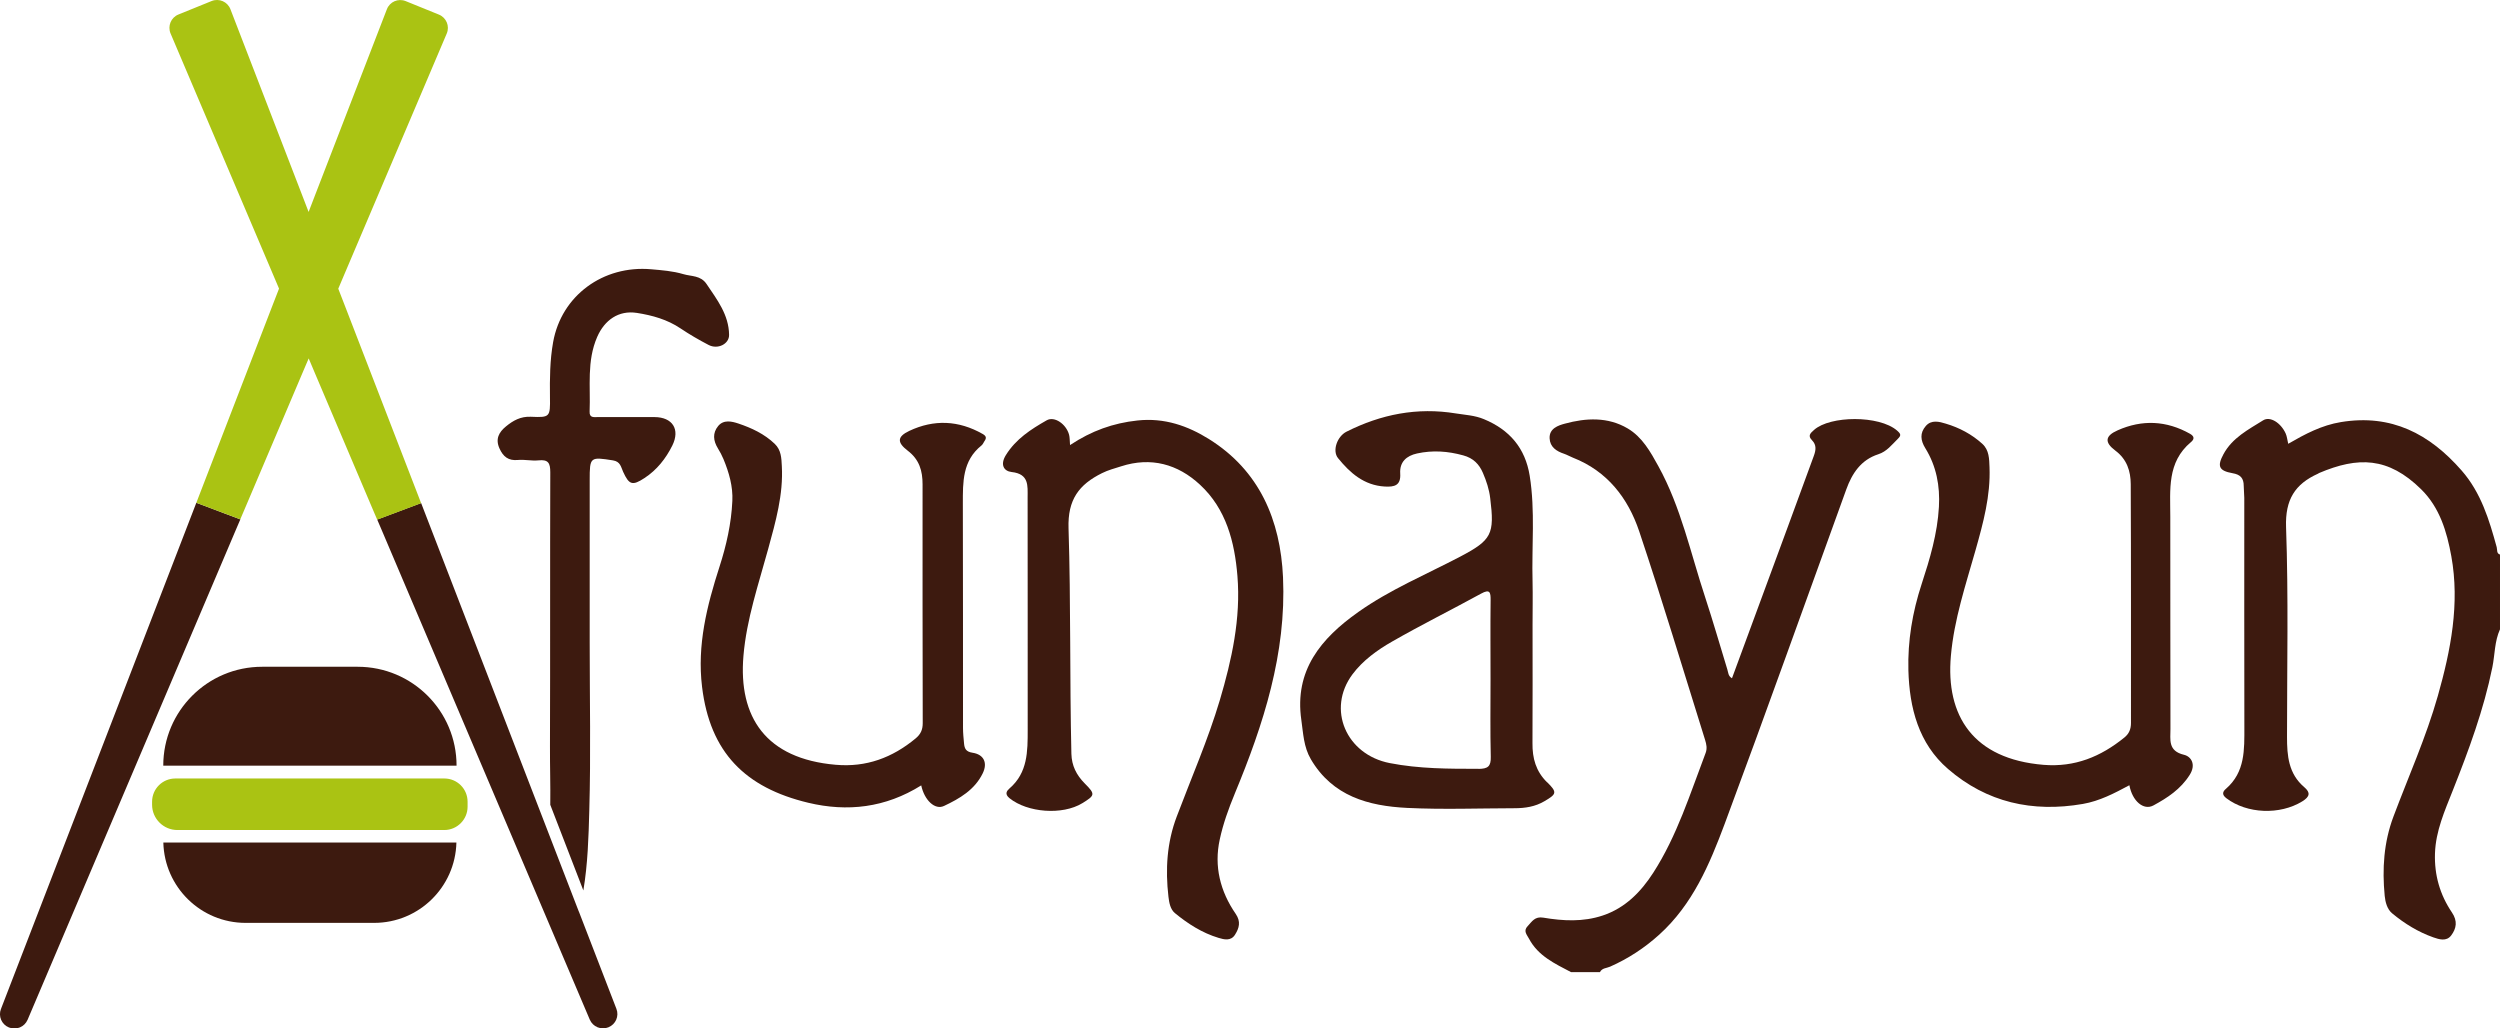 <?xml version="1.0" encoding="UTF-8"?>
<svg xmlns="http://www.w3.org/2000/svg" id="Capa_2" viewBox="0 0 315.29 129.71">
  <defs>
    <style>.cls-1{fill:#3d1a0f;}.cls-2{fill:#aac313;}</style>
  </defs>
  <g id="Capa_1-2">
    <path class="cls-1" d="M123.8,56.16c.15-.12.23-.33.34-.5.29-.4.27-.66-.21-.93-3.02-1.72-6.13-1.86-9.25-.39-1.52.72-1.59,1.44-.2,2.5,1.47,1.12,1.87,2.55,1.87,4.24,0,10.04-.01,20.07.02,30.11,0,.85-.26,1.41-.9,1.94-2.93,2.43-6.22,3.66-10.08,3.32-8.79-.76-12.29-5.99-11.63-13.74.39-4.63,1.91-9.05,3.13-13.52.93-3.4,1.91-6.82,1.71-10.41-.05-1.01-.08-2.02-.89-2.8-1.31-1.26-2.93-2.01-4.6-2.57-.79-.26-1.84-.53-2.54.32-.73.89-.62,1.86-.03,2.82.27.43.5.88.7,1.35.7,1.69,1.21,3.46,1.12,5.28-.13,2.83-.75,5.6-1.62,8.29-1.59,4.93-2.84,9.9-2.2,15.15,1,8.28,5.45,12.72,13.39,14.62,4.93,1.18,9.73.64,14.25-2.19.4,1.87,1.73,3.14,2.88,2.59,1.95-.92,3.87-2.03,4.88-4.12.63-1.3.16-2.37-1.3-2.59-.83-.13-1-.53-1.06-1.17-.06-.65-.13-1.31-.13-1.97,0-9.43,0-18.86-.02-28.28,0-2.71-.06-5.4,2.35-7.33Z"></path>
    <path class="cls-1" d="M80.31,39.46c1.96.31,3.84.83,5.52,1.96,1.13.76,2.32,1.45,3.53,2.08,1.15.61,2.61-.11,2.59-1.27-.03-2.53-1.51-4.43-2.84-6.41-.75-1.11-1.91-.94-2.94-1.25-1.32-.39-2.68-.49-4.03-.61-6.06-.54-11.33,3.31-12.38,9.18-.41,2.28-.43,4.63-.4,6.96.04,2.49,0,2.57-2.4,2.46-1.3-.06-2.25.48-3.15,1.22-.88.72-1.36,1.57-.82,2.77.47,1.05,1.13,1.58,2.34,1.46.85-.08,1.73.14,2.58.05,1.23-.13,1.49.33,1.49,1.5-.04,11.51,0,23.01-.04,34.52-.01,2.47.07,4.95.04,7.42l4.17,10.8c.56-3.33.66-6.72.75-10.09.2-7.04.05-14.09.05-21.14,0-6.84,0-13.69,0-20.53,0-2.93.06-2.93,2.93-2.48.95.15,1.01.83,1.29,1.45.75,1.64,1.17,1.78,2.69.78,1.56-1.02,2.69-2.45,3.51-4.1,1.01-2.04.03-3.58-2.25-3.59-2.38,0-4.77,0-7.15,0-.48,0-1.07.13-1.03-.7.13-3.16-.38-6.35.96-9.42.93-2.12,2.7-3.37,4.98-3.02Z"></path>
    <path class="cls-1" d="M155.72,100.1c3.63-8.75,6.52-17.68,6.09-27.29-.33-7.22-2.96-13.45-9.33-17.43-2.67-1.67-5.63-2.72-9.03-2.35-3.06.33-5.77,1.29-8.5,3.1-.05-.6-.03-.96-.12-1.3-.37-1.36-1.85-2.38-2.83-1.82-1.98,1.13-3.87,2.34-5.14,4.38-.75,1.21-.27,2.03.73,2.14,2.21.24,2.01,1.75,2.01,3.18.02,9.78,0,19.57.01,29.35,0,2.7.01,5.38-2.29,7.37-.34.3-.66.7-.01,1.23,2.26,1.83,6.67,2.17,9.18.64,1.61-.99,1.68-1.13.32-2.49-1.06-1.07-1.65-2.25-1.69-3.75-.22-9.48-.06-18.96-.36-28.43-.12-3.63,1.32-5.52,4.22-6.96.78-.39,1.6-.6,2.41-.86,3.77-1.22,7.15-.28,9.95,2.32,3.31,3.06,4.37,7.23,4.72,11.51.44,5.35-.71,10.56-2.22,15.66-1.49,5-3.59,9.79-5.43,14.67-1.25,3.29-1.45,6.67-1.05,10.12.09.77.24,1.59.82,2.07,1.64,1.35,3.44,2.5,5.5,3.12.69.21,1.55.43,2.07-.39.53-.84.77-1.65.09-2.64-1.95-2.83-2.75-6-2.01-9.38.42-1.96,1.11-3.88,1.88-5.74Z"></path>
    <path class="cls-1" d="M314.88,69.03c-.95-3.47-1.98-6.89-4.43-9.69-4.05-4.63-8.86-7.15-15.21-6.11-2.45.4-4.53,1.51-6.66,2.74-.12-.53-.16-.94-.32-1.3-.61-1.35-1.97-2.21-2.84-1.66-1.87,1.17-3.89,2.2-5.01,4.28-.8,1.49-.6,2.08,1.15,2.39,1.01.17,1.41.64,1.41,1.6,0,.5.07,1.01.07,1.51,0,9.63-.01,19.26.01,28.89,0,2.85.12,5.69-2.33,7.81-.39.33-.55.72.06,1.18,2.61,1.98,6.75,2.13,9.57.4.97-.6,1.06-1.11.25-1.8-1.99-1.69-2.17-3.97-2.17-6.34,0-8.82.19-17.65-.12-26.46-.12-3.45,1.12-5.42,4.03-6.73.05-.02.08-.06.13-.08,4.92-2.09,8.72-2.04,12.87,2.04,2.35,2.31,3.25,5.35,3.81,8.44,1.09,6.01-.07,11.87-1.7,17.63-1.48,5.21-3.7,10.16-5.6,15.22-1.22,3.25-1.43,6.6-1.1,10,.08.79.31,1.67.93,2.19,1.56,1.3,3.29,2.36,5.21,3.04.72.25,1.64.55,2.24-.24.67-.89.83-1.82.1-2.9-1.51-2.23-2.23-4.72-2.14-7.44.09-2.85,1.24-5.4,2.25-7.96,2.01-5.07,3.9-10.17,4.99-15.54.32-1.59.27-3.26.96-4.77v-9.43c-.46-.15-.32-.57-.41-.89Z"></path>
    <path class="cls-1" d="M276.33,55.74c.38-.32.48-.68-.13-1.03-2.98-1.68-6.05-1.81-9.13-.44-1.59.7-1.69,1.51-.29,2.56,1.48,1.11,1.93,2.61,1.94,4.23.05,10.04.02,20.08.03,30.12,0,.77-.24,1.36-.84,1.84-2.97,2.41-6.24,3.76-10.18,3.44-8.88-.73-12.37-6.18-11.69-13.76.4-4.57,1.87-8.95,3.12-13.36.96-3.4,1.89-6.82,1.75-10.41-.04-1.05-.04-2.16-.9-2.95-1.33-1.21-2.9-2.04-4.61-2.55-.81-.25-1.82-.53-2.53.3-.76.88-.67,1.8-.06,2.79,1.4,2.26,1.87,4.76,1.72,7.41-.19,3.37-1.14,6.56-2.18,9.73-1.16,3.54-1.77,7.18-1.67,10.88.13,4.73,1.28,9.23,5,12.44,4.88,4.22,10.65,5.51,17,4.41,2.13-.37,3.98-1.35,5.87-2.36.37,1.99,1.78,3.22,3.03,2.55,1.77-.96,3.44-2.05,4.58-3.86.83-1.31.18-2.32-.73-2.53-2.05-.49-1.69-1.93-1.7-3.26-.02-8.93-.01-17.85-.02-26.78,0-3.37-.43-6.85,2.6-9.39Z"></path>
    <path class="cls-1" d="M239.25,54.3c-2.26-1.95-8.44-1.89-10.47-.08-.51.45-.8.75-.25,1.31.59.6.48,1.26.22,1.97-1.11,2.99-2.19,5.98-3.29,8.97-2.34,6.35-4.68,12.7-7.03,19.07-.49-.28-.46-.72-.58-1.09-.93-3.04-1.81-6.1-2.8-9.12-1.84-5.56-3.04-11.34-5.9-16.53-1-1.82-2.04-3.69-3.88-4.77-2.49-1.47-5.24-1.33-7.92-.6-.82.22-1.98.6-1.92,1.85.05,1.1.86,1.63,1.83,1.95.38.13.73.34,1.11.49,4.34,1.7,6.95,5.1,8.36,9.29,2.92,8.72,5.56,17.54,8.31,26.31.17.54.28,1.07.07,1.63-1.96,5.15-3.6,10.45-6.61,15.12-1.55,2.4-3.52,4.44-6.37,5.39-2.48.83-5,.69-7.5.27-1.07-.18-1.42.49-1.96,1.06-.6.62-.11,1.08.17,1.61,1.15,2.17,3.26,3.13,5.29,4.2h3.65c.26-.53.84-.49,1.28-.69,2.28-1.01,4.33-2.35,6.19-4.03,4.22-3.81,6.35-8.87,8.26-13.98,5.22-14.02,10.23-28.12,15.34-42.19.73-2.01,1.84-3.71,4.03-4.42,1.07-.34,1.72-1.21,2.47-1.95.43-.42.39-.61-.09-1.03Z"></path>
    <path class="cls-1" d="M195.11,98.66c-1.42-1.4-1.86-3.04-1.84-4.94.03-4.97.01-9.93.01-14.9,0-1.82.04-3.65,0-5.47-.12-4.45.35-8.92-.36-13.35-.56-3.49-2.54-5.8-5.78-7.14-1.15-.48-2.34-.53-3.53-.72-4.87-.8-9.44.11-13.79,2.3-1.18.59-1.83,2.41-1.07,3.34,1.51,1.86,3.27,3.43,5.89,3.58,1.23.07,2.05-.13,1.95-1.65-.09-1.45.79-2.23,2.12-2.52,1.96-.43,3.88-.3,5.83.24,1.26.34,2.01,1.11,2.48,2.21.44,1.02.79,2.08.92,3.19.56,4.54.22,5.27-3.84,7.4-4.3,2.25-8.8,4.13-12.79,6.95-4.71,3.33-8.09,7.36-7.19,13.62.24,1.68.29,3.4,1.2,4.95,2.74,4.67,7.27,5.9,12.15,6.14,4.5.22,9.02.05,13.53.04,1.33,0,2.61-.19,3.79-.89,1.51-.89,1.64-1.1.34-2.38ZM186.45,96.96c-3.74,0-7.48,0-11.17-.72-5.52-1.07-7.98-6.81-4.71-11.2,1.29-1.73,3.12-3.06,5-4.13,3.68-2.11,7.49-4,11.21-6.04,1.13-.62,1.22-.17,1.21.83-.04,3.34-.01,6.69-.01,10.03h0c0,3.24-.05,6.48.03,9.72.03,1.22-.37,1.51-1.56,1.52Z"></path>
    <path class="cls-1" d="M30.3,65.5l-5.54-2.09-.54,1.4L.12,127.25c-.36.92.09,1.96,1.01,2.33.92.37,1.96-.06,2.35-.97l26.24-61.73.59-1.38Z"></path>
    <path class="cls-1" d="M73,114.97l-3.74-9.69-15.61-40.44-.54-1.4-5.54,2.08.59,1.38,26.22,61.69c.39.91,1.43,1.34,2.35.97.92-.37,1.37-1.41,1.01-2.33l-4.74-12.28Z"></path>
    <path class="cls-1" d="M45.11,84.09h-12.05c-6.89,0-12.47,5.58-12.47,12.47h36.99c0-6.89-5.58-12.47-12.47-12.47Z"></path>
    <path class="cls-1" d="M30.98,116.39h16.2c5.65,0,10.24-4.51,10.38-10.13H20.6c.14,5.62,4.73,10.13,10.38,10.13Z"></path>
    <path class="cls-2" d="M34.35,34.42l.84,1.98-.78,2.01-9.11,23.6-.54,1.4,5.54,2.09.59-1.38,7.22-17,.82-1.92.81,1.92,7.24,17.04.59,1.38,5.54-2.08-.54-1.4-9.13-23.64-.78-2.01.84-1.98,12.84-30.2c.4-.93-.05-2.01-.99-2.39l-4.19-1.7c-.94-.38-2.01.08-2.37,1.03l-9.07,23.48-.8,2.08-.8-2.08L29.06,1.16c-.36-.94-1.43-1.41-2.37-1.03l-4.19,1.7c-.94.38-1.38,1.46-.99,2.39l12.84,30.2Z"></path>
    <path class="cls-2" d="M56.05,98.18H22.11c-1.62,0-2.93,1.31-2.93,2.93v.38c0,1.76,1.44,3.19,3.19,3.19h33.66c1.62,0,2.94-1.32,2.94-2.94v-.63c0-1.62-1.31-2.93-2.93-2.93Z"></path>
  </g>
</svg>
